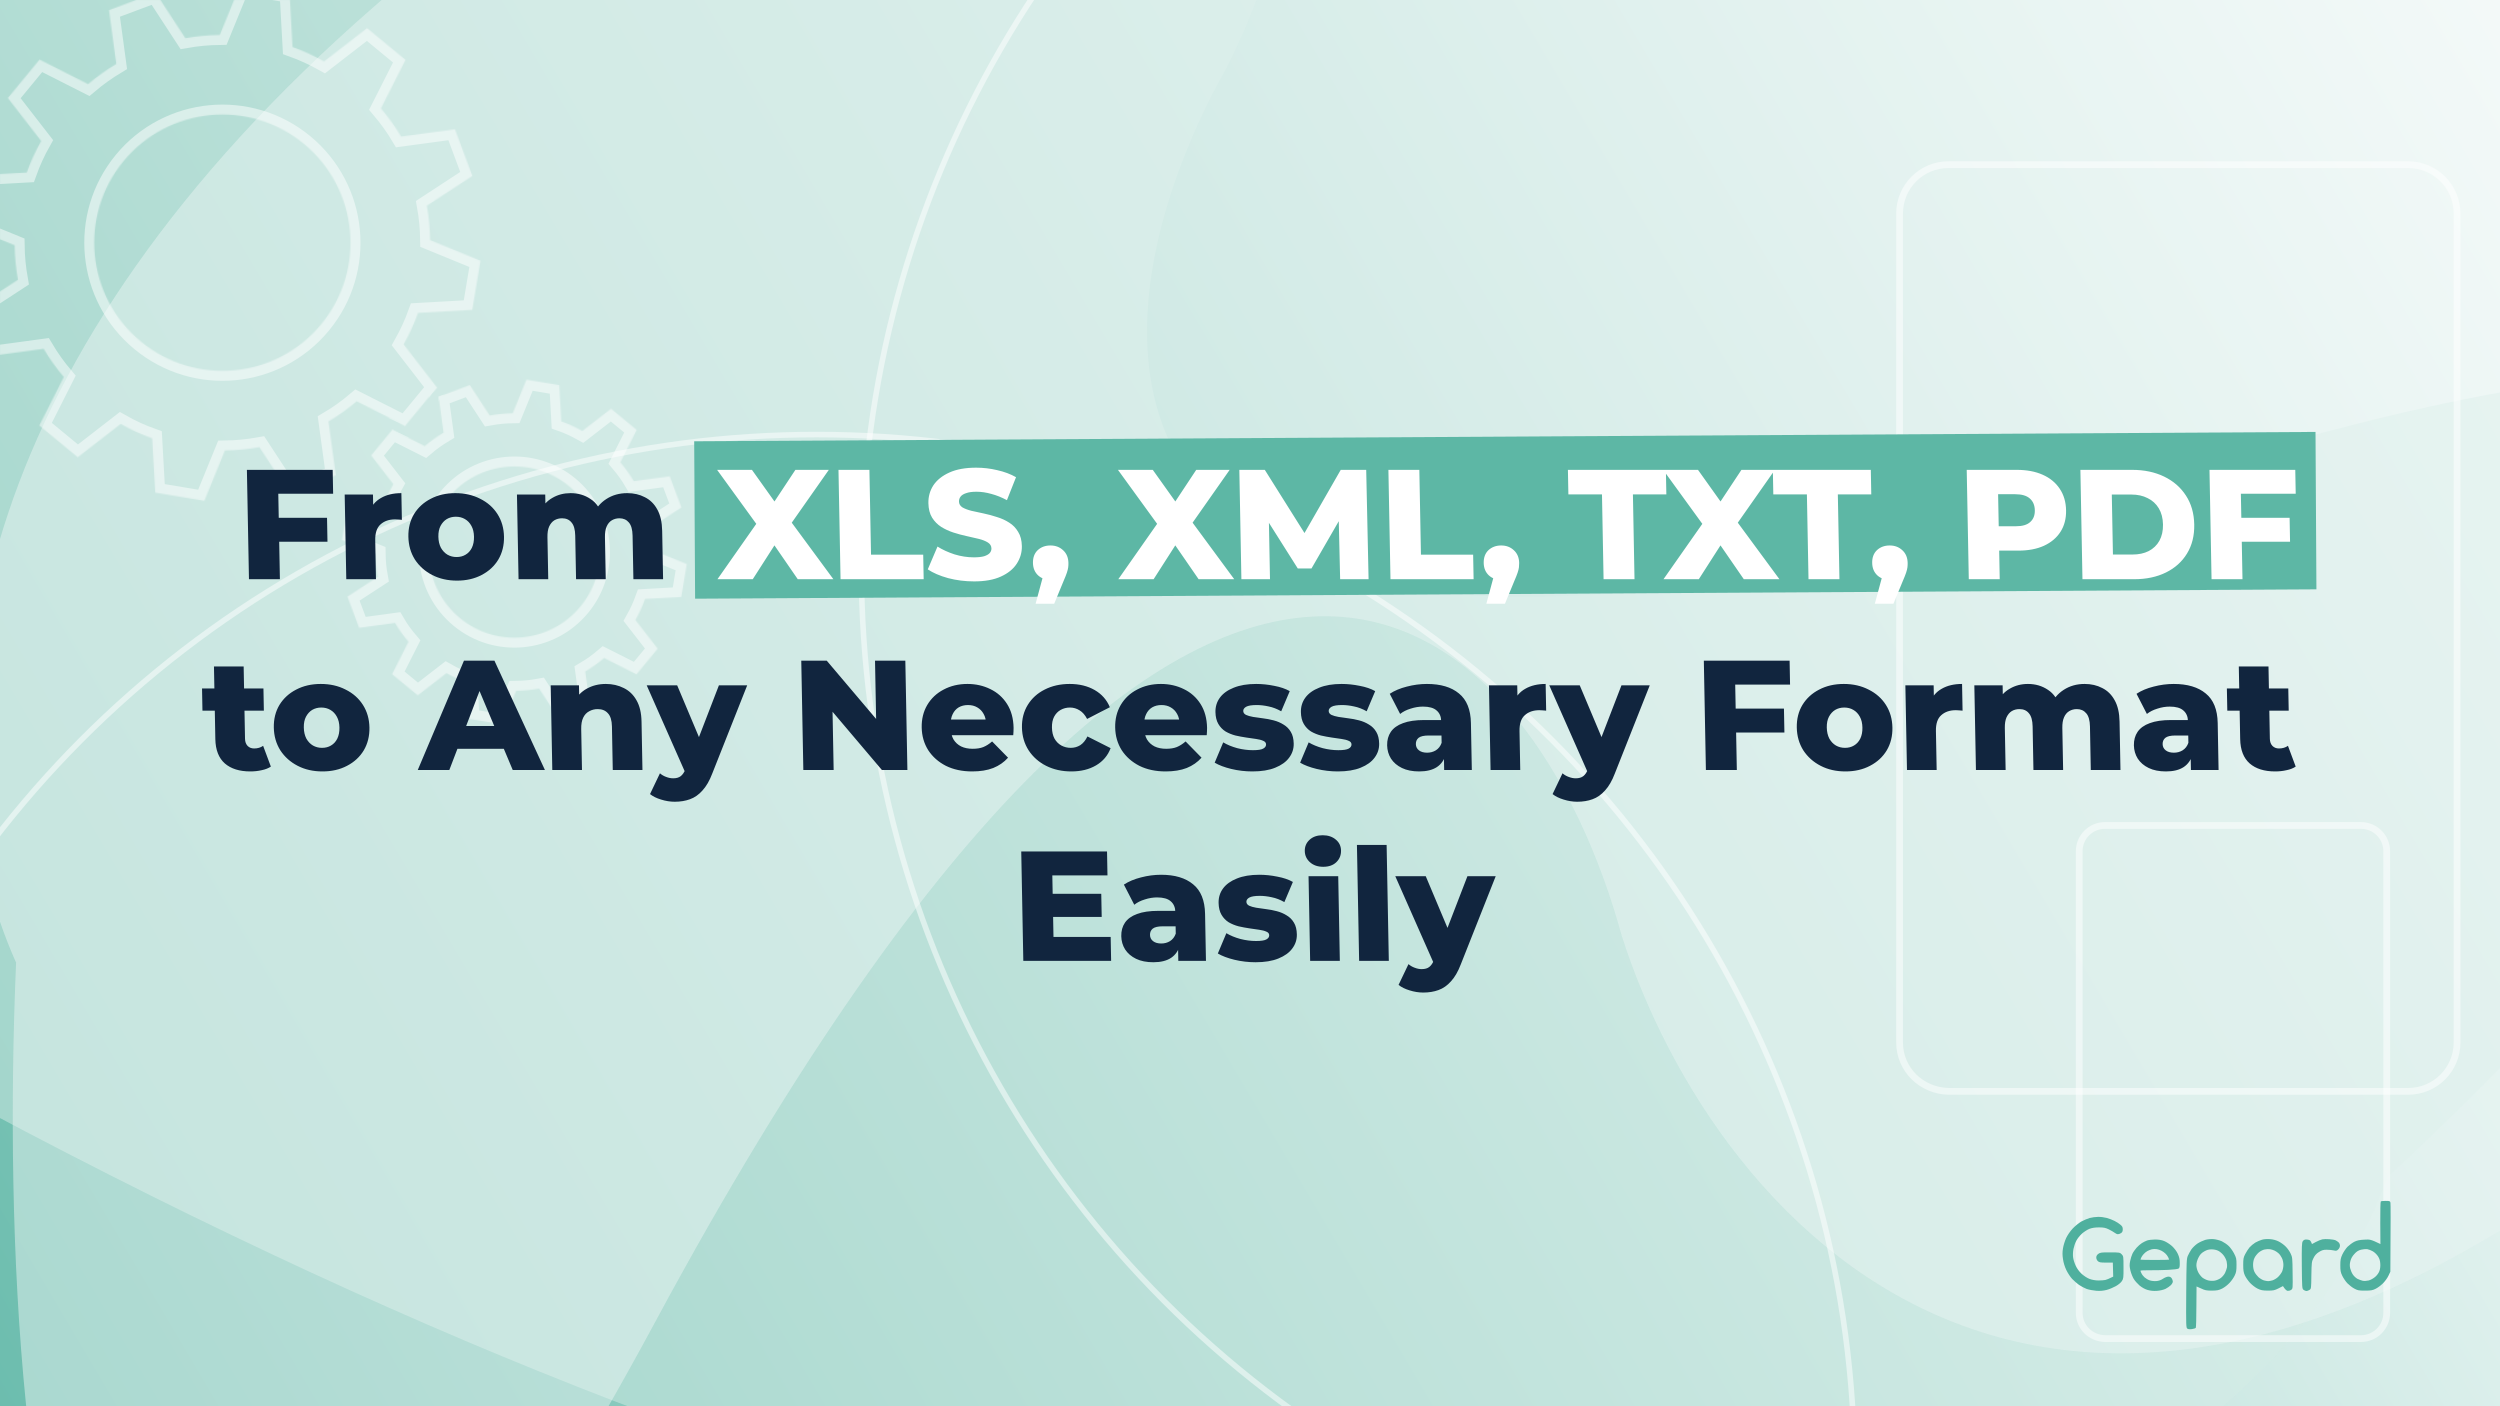 <?xml version="1.0" encoding="UTF-8"?>
<svg xmlns="http://www.w3.org/2000/svg" width="2240" height="1260" viewBox="0 0 2240 1260" fill="none">
  <rect x="0" y="0" width="2240" height="1260" fill="#808080" stroke="none"/>
  <g clip-path="url(#clip0_2217_12739)">
    <rect width="2240" height="1260" fill="url(#paint0_linear_2217_12739)"></rect>
    <path opacity="0.5" d="M457.362 -716.178C-349.957 -757.883 -372.44 -236.704 -282.766 29.099C35.939 471.889 -415.56 589.88 -681.148 593.527C1236.23 1864.75 1998.33 1430.41 2139.71 1054.34C2507.2 712.591 2985.38 107.874 1958.21 422.976C931.044 738.077 957.431 312.707 1099.02 60.635C1221.52 -180.926 1264.68 -674.474 457.362 -716.178Z" fill="#D5ECE7"></path>
    <path opacity="0.5" d="M2455.5 940.636C3059.33 403.148 2709.19 16.455 2458.64 -109.706C1920.75 -200.918 2159.17 -602.079 2345.62 -791.259C88.036 -348.904 -149.176 495.59 14.415 862.543C-7.022 1363.92 77.507 2130.21 587.126 1184.35C1096.75 238.487 1376.8 559.741 1453.13 838.6C1535.66 1096.57 1851.67 1478.12 2455.5 940.636Z" fill="#E9F5F3"></path>
    <path opacity="0.5" d="M1862.98 1176.28V762.732C1862.98 749.917 1873.28 739.621 1886.09 739.621H2115.39C2128.2 739.621 2138.5 749.917 2138.5 762.732V1176.28C2138.5 1189.1 2128.2 1199.39 2115.39 1199.39H1886.13C1873.21 1199.1 1862.98 1189.03 1862.98 1176.28Z" stroke="white" stroke-width="6.062"></path>
    <path opacity="0.5" d="M1702.02 933.959V191.438C1702.02 167.098 1721.59 147.531 1745.93 147.531L2157.62 147.531C2181.96 147.531 2201.53 167.098 2201.53 191.438V933.959C2201.53 958.298 2181.96 977.865 2157.62 977.865H1745.96C1721.53 977.317 1702.02 958.229 1702.02 933.959Z" stroke="white" stroke-width="6.062"></path>
    <circle opacity="0.5" cx="731.665" cy="1319.43" r="930.065" stroke="white" stroke-width="5"></circle>
    <g opacity="0.5">
      <mask id="path-6-inside-1_2217_12739" fill="white">
        <path d="M272.331 128.883C223.431 88.525 151.022 95.483 110.688 144.374C70.338 193.325 77.279 265.722 126.195 306.02C175.155 346.394 247.489 339.479 287.839 290.529C328.172 241.638 321.232 169.241 272.331 128.883ZM391.436 347.119L363.056 381.507L319.587 359.55C311.589 366.347 303.157 372.385 294.307 377.604L300.914 425.809L259.133 441.424L232.446 400.637C222.213 402.467 211.876 403.5 201.529 403.633L183.103 448.743L139.119 441.388L136.404 392.767C126.716 389.298 117.256 384.992 108.159 379.824L69.678 409.67L35.266 381.267L57.209 337.819C50.42 329.818 44.39 321.382 39.118 312.512L-9.1 319.068L-24.703 277.324L16.11 250.677C14.285 240.438 13.257 230.095 13.129 219.74L-32.002 201.304L-24.574 157.303L23.997 154.625C27.468 144.93 31.758 135.521 36.943 126.356L7.074 87.844L35.471 53.396L78.923 75.413C86.922 68.616 95.413 62.594 104.22 57.299L97.672 9.11L139.453 -6.505L166.081 34.266C176.314 32.436 186.635 31.462 196.982 31.33L215.408 -13.78L259.451 -6.409L262.123 42.136C271.811 45.605 281.254 49.97 290.368 55.079L328.908 25.25L363.321 53.652L341.301 97.144C348.09 105.145 354.18 113.596 359.409 122.391L407.627 115.835L423.213 157.639L382.461 184.302C384.301 194.482 385.27 204.808 385.398 215.163L430.513 233.659L423.161 277.617L374.573 280.354C371.118 289.99 366.752 299.442 361.644 308.564L391.436 347.119Z"></path>
        <path d="M509.707 435.457C477.061 408.561 428.734 413.164 401.784 445.827C374.817 478.549 379.473 526.865 412.102 553.82C444.791 580.792 493.134 576.13 520.085 543.467C547.035 510.804 542.396 462.429 509.707 435.457ZM589.295 581.212L570.298 604.181L541.294 589.557C535.967 594.068 530.32 598.108 524.37 601.617L528.793 633.844L500.854 644.252L483.104 616.987C476.226 618.256 469.331 618.879 462.447 618.993L450.153 649.106L420.751 644.181L418.94 611.767C412.468 609.429 406.141 606.553 400.036 603.097L374.312 623.018L351.35 604.077L366.052 575.003C361.486 569.658 357.435 564.069 353.991 558.132L321.801 562.512L311.335 534.601L338.589 516.827C337.307 510.005 336.687 503.106 336.593 496.157L306.446 483.85L311.423 454.502L343.874 452.693C346.154 446.199 349.03 439.867 352.47 433.816L332.574 408.082L351.511 385.097L380.575 399.737C385.902 395.225 391.548 391.186 397.439 387.661L393.06 355.51L420.955 345.026L438.765 372.307C445.567 371.082 452.478 370.398 459.422 370.301L471.716 340.188L501.118 345.113L502.912 377.586C509.342 379.849 515.652 382.784 521.773 386.18L547.497 366.26L570.459 385.201L555.817 414.291C560.323 419.619 564.417 425.284 567.877 431.162L600.068 426.782L610.533 454.693L583.28 472.466C584.485 479.333 585.182 486.188 585.276 493.137L615.363 505.427L610.43 534.852L577.978 536.66C575.655 543.079 572.779 549.411 569.323 555.521L589.295 581.212Z"></path>
      </mask>
      <path d="M272.331 128.883C223.431 88.525 151.022 95.483 110.688 144.374C70.338 193.325 77.279 265.722 126.195 306.02C175.155 346.394 247.489 339.479 287.839 290.529C328.172 241.638 321.232 169.241 272.331 128.883ZM391.436 347.119L363.056 381.507L319.587 359.55C311.589 366.347 303.157 372.385 294.307 377.604L300.914 425.809L259.133 441.424L232.446 400.637C222.213 402.467 211.876 403.5 201.529 403.633L183.103 448.743L139.119 441.388L136.404 392.767C126.716 389.298 117.256 384.992 108.159 379.824L69.678 409.67L35.266 381.267L57.209 337.819C50.42 329.818 44.39 321.382 39.118 312.512L-9.1 319.068L-24.703 277.324L16.11 250.677C14.285 240.438 13.257 230.095 13.129 219.74L-32.002 201.304L-24.574 157.303L23.997 154.625C27.468 144.93 31.758 135.521 36.943 126.356L7.074 87.844L35.471 53.396L78.923 75.413C86.922 68.616 95.413 62.594 104.22 57.299L97.672 9.11L139.453 -6.505L166.081 34.266C176.314 32.436 186.635 31.462 196.982 31.33L215.408 -13.78L259.451 -6.409L262.123 42.136C271.811 45.605 281.254 49.97 290.368 55.079L328.908 25.25L363.321 53.652L341.301 97.144C348.09 105.145 354.18 113.596 359.409 122.391L407.627 115.835L423.213 157.639L382.461 184.302C384.301 194.482 385.27 204.808 385.398 215.163L430.513 233.659L423.161 277.617L374.573 280.354C371.118 289.99 366.752 299.442 361.644 308.564L391.436 347.119Z" stroke="white" stroke-width="17.841" mask="url(#path-6-inside-1_2217_12739)"></path>
      <path d="M509.707 435.457C477.061 408.561 428.734 413.164 401.784 445.827C374.817 478.549 379.473 526.865 412.102 553.82C444.791 580.792 493.134 576.13 520.085 543.467C547.035 510.804 542.396 462.429 509.707 435.457ZM589.295 581.212L570.298 604.181L541.294 589.557C535.967 594.068 530.32 598.108 524.37 601.617L528.793 633.844L500.854 644.252L483.104 616.987C476.226 618.256 469.331 618.879 462.447 618.993L450.153 649.106L420.751 644.181L418.94 611.767C412.468 609.429 406.141 606.553 400.036 603.097L374.312 623.018L351.35 604.077L366.052 575.003C361.486 569.658 357.435 564.069 353.991 558.132L321.801 562.512L311.335 534.601L338.589 516.827C337.307 510.005 336.687 503.106 336.593 496.157L306.446 483.85L311.423 454.502L343.874 452.693C346.154 446.199 349.03 439.867 352.47 433.816L332.574 408.082L351.511 385.097L380.575 399.737C385.902 395.225 391.548 391.186 397.439 387.661L393.06 355.51L420.955 345.026L438.765 372.307C445.567 371.082 452.478 370.398 459.422 370.301L471.716 340.188L501.118 345.113L502.912 377.586C509.342 379.849 515.652 382.784 521.773 386.18L547.497 366.26L570.459 385.201L555.817 414.291C560.323 419.619 564.417 425.284 567.877 431.162L600.068 426.782L610.533 454.693L583.28 472.466C584.485 479.333 585.182 486.188 585.276 493.137L615.363 505.427L610.43 534.852L577.978 536.66C575.655 543.079 572.779 549.411 569.323 555.521L589.295 581.212Z" stroke="white" stroke-width="17.841" mask="url(#path-6-inside-1_2217_12739)"></path>
    </g>
    <circle opacity="0.5" cx="1701.87" cy="509.143" r="930.065" stroke="white" stroke-width="5"></circle>
    <path fill-rule="evenodd" clip-rule="evenodd" d="M2137.61 1076C2141.04 1076 2141.51 1076.14 2141.84 1077.56C2142.03 1078.37 2142.1 1092.62 2141.77 1139.44L2139.99 1143.17C2139.06 1145.2 2136.76 1148.32 2134.91 1150.09C2133.06 1151.92 2130.16 1154.02 2128.38 1154.84C2125.87 1156.13 2124.16 1156.4 2119.01 1156.4C2113.54 1156.4 2112.35 1156.19 2109.45 1154.57C2107.6 1153.62 2104.9 1151.45 2103.31 1149.88C2101.73 1148.26 2099.69 1145.2 2098.7 1143.17C2097.18 1139.98 2096.92 1138.55 2096.92 1133.67C2096.92 1128.78 2097.25 1127.29 2098.76 1123.97C2099.75 1121.86 2101.8 1118.81 2103.31 1117.18C2104.9 1115.62 2107.6 1113.59 2109.45 1112.64C2111.89 1111.42 2114.2 1110.94 2118.35 1110.74C2123.56 1110.4 2124.29 1110.53 2132.86 1114.67L2132.73 1095.81C2132.67 1085.43 2132.86 1076.68 2133.19 1076.47C2133.52 1076.2 2135.5 1076 2137.61 1076V1076ZM2109.45 1123.63C2107.65 1125.57 2106.48 1127.68 2105.95 1129.94C2105.29 1132.45 2105.29 1134.14 2105.75 1136.38C2106.15 1138.08 2107.21 1140.59 2108.13 1141.95C2109.05 1143.37 2110.9 1145.07 2112.22 1145.81C2113.6 1146.49 2115.78 1147.31 2117.03 1147.58C2118.29 1147.85 2120.66 1147.71 2122.31 1147.31C2123.96 1146.9 2126.53 1145.47 2128.05 1144.19C2129.76 1142.76 2131.28 1140.66 2131.94 1138.89C2132.6 1137.13 2132.93 1134.62 2132.73 1132.24C2132.6 1129.6 2132.01 1127.7 2130.69 1125.66C2129.7 1124.1 2127.65 1122.07 2126.07 1121.19C2124.55 1120.3 2122.24 1119.42 2120.99 1119.22C2119.74 1119.08 2117.17 1119.29 2115.39 1119.76C2112.94 1120.44 2111.43 1121.39 2109.45 1123.63ZM1879.91 1090.32C1882.08 1090.25 1885.58 1090.72 1887.63 1091.27C1889.74 1091.81 1892.84 1093.03 1894.55 1093.91C1896.33 1094.79 1898.71 1096.29 1899.83 1097.3C1901.54 1098.66 1902 1099.61 1902 1101.44C1902 1103.14 1901.61 1104.09 1900.49 1104.83C1899.7 1105.38 1898.44 1105.85 1897.72 1105.85C1896.99 1105.92 1895.67 1105.31 1894.75 1104.56C1893.83 1103.88 1891.45 1102.46 1889.47 1101.51C1886.57 1100.09 1884.86 1099.75 1880.7 1099.75C1877.27 1099.75 1874.5 1100.15 1872.12 1101.04C1870.28 1101.78 1867.18 1103.75 1865.4 1105.38C1863.55 1107.01 1861.31 1109.86 1860.38 1111.69C1859.39 1113.52 1858.27 1116.84 1857.81 1119.08C1857.35 1121.32 1857.22 1124.65 1857.48 1126.55C1857.68 1128.38 1858.73 1131.77 1859.79 1134.01C1860.98 1136.65 1862.89 1139.23 1865.13 1141.34C1867.24 1143.24 1870.21 1145.2 1872.32 1145.95C1874.57 1146.76 1877.6 1147.31 1880.24 1147.31C1882.61 1147.31 1885.38 1147.1 1886.5 1146.83C1887.56 1146.56 1889.6 1145.81 1893.43 1143.85L1893.1 1131.29H1887.1C1881.95 1131.29 1880.83 1131.09 1879.64 1129.94C1878.85 1129.19 1878.19 1127.77 1878.26 1126.68C1878.26 1125.46 1878.85 1124.37 1880.04 1123.49C1881.69 1122.27 1882.88 1122.07 1890.59 1122.14C1899.04 1122.14 1899.43 1122.2 1901.02 1123.83C1902.6 1125.46 1902.66 1125.8 1902.66 1135.5C1902.73 1144.86 1902.6 1145.68 1901.21 1147.85C1900.36 1149.21 1897.98 1151.17 1895.74 1152.4C1893.56 1153.62 1889.87 1155.18 1887.49 1155.79C1884.53 1156.53 1881.69 1156.81 1878.26 1156.53C1875.55 1156.33 1871.66 1155.58 1869.68 1154.91C1867.71 1154.16 1864.61 1152.53 1862.76 1151.24C1860.98 1149.95 1858.21 1147.58 1856.62 1145.88C1855.04 1144.19 1852.73 1140.66 1851.48 1138.08C1850.03 1135.09 1848.91 1131.5 1848.45 1128.24C1847.85 1124.44 1847.85 1122 1848.45 1118.4C1848.84 1115.83 1850.16 1111.69 1851.28 1109.24C1852.47 1106.73 1854.91 1103.14 1857.15 1100.76C1859.26 1098.53 1862.69 1095.74 1864.8 1094.52C1866.98 1093.37 1870.34 1091.88 1872.32 1091.33C1874.3 1090.79 1877.73 1090.32 1879.91 1090.32ZM1983.47 1110.26C1985.64 1110.47 1988.87 1111.35 1990.72 1112.16C1992.5 1113.04 1995.21 1114.81 1996.66 1116.17C1998.11 1117.45 2000.35 1120.51 2001.6 1122.88C2003.71 1126.95 2003.91 1127.63 2003.91 1133.33C2003.91 1138.28 2003.65 1140.05 2002.4 1142.63C2001.6 1144.46 1999.56 1147.44 1997.78 1149.34C1996.06 1151.24 1993.1 1153.55 1991.05 1154.57C1988.02 1156.06 1986.5 1156.33 1981.82 1156.4C1977.07 1156.4 1975.62 1156.13 1972.25 1154.5C1970.08 1153.48 1968.23 1152.67 1968.1 1152.67C1968.03 1152.67 1967.96 1160.81 1967.96 1170.85C1967.96 1180.82 1967.7 1189.3 1967.44 1189.71C1967.17 1190.12 1965.66 1190.66 1964.01 1190.86C1962.09 1191.14 1960.64 1191 1959.85 1190.46C1958.73 1189.71 1958.66 1187.81 1958.86 1158.77C1959.06 1130.35 1959.19 1127.7 1960.31 1125.19C1960.97 1123.7 1962.36 1121.19 1963.41 1119.56C1964.47 1118 1966.91 1115.62 1968.76 1114.33C1970.67 1113.04 1973.9 1111.55 1975.88 1110.94C1978.19 1110.33 1980.96 1110.06 1983.47 1110.26ZM1969.75 1126.95C1968.56 1129.4 1967.96 1131.63 1967.96 1133.67C1967.96 1135.43 1968.62 1137.94 1969.48 1139.71C1970.27 1141.4 1971.99 1143.58 1973.24 1144.66C1974.49 1145.68 1976.87 1146.83 1978.52 1147.24C1980.23 1147.65 1982.74 1147.78 1984.45 1147.44C1986.1 1147.17 1988.54 1146.09 1989.86 1145.07C1991.25 1144.05 1992.9 1142.01 1993.62 1140.59C1994.28 1139.23 1995.07 1136.99 1995.34 1135.71C1995.6 1134.42 1995.47 1131.97 1995.07 1130.28C1994.68 1128.58 1993.36 1126 1992.17 1124.58C1991.05 1123.15 1988.94 1121.39 1987.55 1120.71C1986.1 1119.96 1983.73 1119.42 1981.62 1119.42C1979.05 1119.42 1977.33 1119.9 1974.89 1121.32C1972.32 1122.81 1971.2 1124.1 1969.75 1126.95ZM2033.92 1110.26C2036.76 1110.47 2039.47 1111.21 2041.84 1112.43C2043.82 1113.45 2046.65 1115.49 2048.11 1117.05C2049.62 1118.54 2051.54 1121.32 2052.39 1123.15C2053.98 1126.41 2054.04 1127.22 2054.17 1140.66C2054.37 1154.57 2054.37 1154.7 2052.86 1155.72C2052.06 1156.33 2050.68 1156.67 2049.75 1156.6C2048.83 1156.47 2047.58 1155.58 2045.53 1152.33L2041.58 1154.36C2038.08 1156.13 2036.96 1156.4 2031.95 1156.4C2027.26 1156.33 2025.75 1156.06 2022.71 1154.57C2020.67 1153.55 2017.7 1151.24 2015.92 1149.34C2014.2 1147.44 2012.16 1144.46 2011.37 1142.69C2010.24 1140.12 2009.92 1138.15 2009.92 1133.33C2009.92 1127.97 2010.11 1126.75 2011.7 1123.7C2012.69 1121.73 2014.47 1119.01 2015.59 1117.66C2016.78 1116.3 2019.08 1114.4 2020.73 1113.38C2022.38 1112.43 2025.02 1111.28 2026.67 1110.81C2028.38 1110.26 2031.42 1110.06 2033.92 1110.26ZM2023.77 1122.27C2022.38 1123.49 2020.67 1125.66 2020.01 1127.09C2019.22 1128.58 2018.75 1131.09 2018.75 1133.33C2018.75 1135.64 2019.22 1138.08 2020.01 1139.64C2020.67 1141 2022.32 1143.17 2023.63 1144.39C2024.95 1145.54 2027.13 1146.83 2028.45 1147.24C2029.84 1147.58 2031.55 1147.92 2032.28 1147.92C2033 1147.92 2034.72 1147.58 2036.04 1147.24C2037.42 1146.83 2039.66 1145.54 2040.98 1144.32C2042.37 1143.03 2044.02 1140.86 2044.74 1139.37C2045.4 1137.88 2045.93 1135.23 2045.93 1133.33C2045.93 1131.29 2045.4 1128.85 2044.61 1127.22C2043.88 1125.73 2042.57 1123.83 2041.71 1123.09C2040.92 1122.27 2039.27 1121.19 2038.21 1120.64C2037.09 1120.03 2035.18 1119.49 2033.92 1119.29C2032.67 1119.08 2030.43 1119.22 2028.98 1119.56C2027.53 1119.83 2025.15 1121.12 2023.77 1122.27ZM2087.15 1110.33C2089.46 1110.47 2091.97 1110.94 2092.76 1111.35C2093.62 1111.76 2094.81 1112.64 2095.47 1113.25C2096.12 1113.86 2096.65 1115.15 2096.59 1116.23C2096.59 1117.25 2095.93 1118.74 2095.07 1119.49C2093.82 1120.78 2093.22 1120.91 2090.98 1120.37C2089.53 1120.03 2086.69 1119.76 2084.65 1119.76C2081.75 1119.76 2080.36 1120.17 2077.79 1121.8C2075.48 1123.22 2074.09 1124.78 2072.91 1127.22C2071.26 1130.41 2071.19 1131.23 2070.99 1142.63C2070.86 1154.29 2070.8 1154.77 2069.35 1155.72C2068.55 1156.26 2067.3 1156.74 2066.57 1156.74C2065.85 1156.74 2064.66 1156.26 2063.94 1155.65C2062.68 1154.7 2062.62 1153.75 2062.42 1134.14C2062.29 1116.84 2062.42 1113.45 2063.28 1112.16C2063.94 1111.12 2064.93 1110.6 2066.24 1110.6C2067.3 1110.6 2068.69 1110.81 2069.35 1111.14C2069.94 1111.42 2070.66 1112.3 2071.52 1114.67L2074.95 1112.84C2076.86 1111.82 2079.5 1110.74 2080.76 1110.47C2082.01 1110.19 2084.91 1110.13 2087.15 1110.33ZM1930.83 1110.6C1934.06 1110.6 1936.77 1111.01 1939.07 1111.96C1940.99 1112.71 1944.15 1114.74 1946.13 1116.5C1948.31 1118.54 1950.29 1121.19 1951.34 1123.49C1952.6 1126.21 1953.06 1128.38 1953.06 1131.5C1953.12 1134.69 1952.86 1136.04 1952.07 1136.59C1951.47 1137.06 1947.32 1137.6 1942.5 1137.81C1937.82 1138.01 1930.37 1138.22 1925.88 1138.15C1921.46 1138.08 1917.84 1138.28 1917.84 1138.55C1917.84 1138.89 1918.23 1139.91 1918.76 1140.93C1919.22 1142.01 1920.47 1143.58 1921.53 1144.53C1922.58 1145.47 1924.63 1146.7 1926.08 1147.17C1927.53 1147.71 1930.24 1147.99 1932.08 1147.85C1934.26 1147.65 1936.3 1146.97 1938.15 1145.68C1939.67 1144.66 1941.78 1143.85 1942.9 1143.85C1944.22 1143.85 1945.21 1144.37 1945.87 1145.41C1946.4 1146.22 1946.86 1147.51 1946.86 1148.26C1946.92 1149 1946.07 1150.5 1945.08 1151.51C1944.09 1152.53 1941.91 1154.02 1940.26 1154.84C1938.55 1155.65 1935.38 1156.4 1932.68 1156.6C1929.51 1156.81 1926.87 1156.53 1924.23 1155.79C1921.86 1155.11 1919.22 1153.62 1916.98 1151.78C1915.13 1150.16 1912.76 1147.51 1911.77 1145.81C1910.78 1144.19 1909.46 1140.86 1908.86 1138.42C1908.01 1134.69 1907.94 1133.4 1908.6 1129.94C1909.06 1127.7 1909.99 1124.71 1910.65 1123.36C1911.31 1121.93 1913.02 1119.56 1914.34 1118C1915.72 1116.44 1917.9 1114.54 1919.15 1113.79C1920.41 1112.98 1922.52 1111.96 1923.77 1111.48C1925.02 1111.01 1928.26 1110.67 1930.83 1110.6ZM1924.1 1120.91C1922.98 1121.53 1921.46 1122.75 1920.74 1123.63C1919.95 1124.44 1918.96 1125.87 1918.56 1126.75C1918.16 1127.56 1917.84 1128.38 1917.84 1128.58C1917.84 1128.78 1923.64 1128.92 1930.7 1128.92C1937.75 1128.92 1943.56 1128.78 1943.56 1128.58C1943.56 1128.38 1943.16 1127.43 1942.64 1126.41C1942.11 1125.32 1940.99 1123.83 1940.13 1123.09C1939.34 1122.27 1937.69 1121.19 1936.63 1120.64C1935.51 1120.03 1933.6 1119.42 1932.35 1119.22C1931.09 1119.01 1929.11 1119.08 1928.06 1119.35C1926.94 1119.63 1925.16 1120.37 1924.1 1120.91Z" fill="#4FB09E"></path>
    <rect x="622" y="395.391" width="1452.72" height="141.046" transform="rotate(-0.331 622 395.391)" fill="#5DB7A5"></rect>
    <path d="M247.793 463.966H293.013L293.417 485.382H248.197L247.793 463.966ZM250.792 518.976H223.072L221.221 420.993H298.081L298.486 442.409H249.346L250.792 518.976ZM310.269 518.976L308.836 443.109H334.176L334.594 465.225L330.695 458.926C332.827 453.234 336.387 448.988 341.374 446.189C346.359 443.296 352.445 441.849 359.632 441.849L360.084 465.785C358.867 465.599 357.792 465.505 356.859 465.505C356.017 465.412 355.083 465.365 354.056 465.365C348.643 465.365 344.285 466.858 340.981 469.844C337.676 472.737 336.086 477.496 336.211 484.122L336.869 518.976H310.269ZM409.486 520.236C401.18 520.236 393.775 518.556 387.271 515.196C380.768 511.837 375.594 507.218 371.749 501.339C367.996 495.367 366.048 488.554 365.903 480.903C365.759 473.251 367.451 466.485 370.98 460.606C374.602 454.727 379.602 450.155 385.98 446.889C392.357 443.529 399.699 441.849 408.005 441.849C416.312 441.849 423.717 443.529 430.22 446.889C436.816 450.155 441.989 454.727 445.74 460.606C449.491 466.485 451.439 473.251 451.583 480.903C451.728 488.554 450.036 495.367 446.509 501.339C442.98 507.218 437.981 511.837 431.511 515.196C425.135 518.556 417.793 520.236 409.486 520.236ZM409.087 499.099C412.167 499.099 414.86 498.399 417.167 497C419.568 495.6 421.442 493.547 422.791 490.841C424.138 488.041 424.775 484.729 424.703 480.903C424.631 477.077 423.87 473.857 422.421 471.244C420.97 468.538 419.017 466.485 416.564 465.085C414.205 463.686 411.485 462.986 408.405 462.986C405.418 462.986 402.725 463.686 400.324 465.085C398.017 466.485 396.143 468.538 394.701 471.244C393.35 473.857 392.711 477.077 392.783 480.903C392.855 484.729 393.618 488.041 395.071 490.841C396.615 493.547 398.568 495.6 400.927 497C403.38 498.399 406.1 499.099 409.087 499.099ZM562.007 441.849C567.887 441.849 573.137 443.063 577.756 445.489C582.467 447.822 586.176 451.461 588.883 456.407C591.683 461.353 593.157 467.745 593.305 475.583L594.125 518.976H567.525L566.787 479.923C566.685 474.51 565.584 470.591 563.485 468.165C561.384 465.645 558.56 464.385 555.013 464.385C552.493 464.385 550.218 464.992 548.188 466.205C546.157 467.418 544.606 469.285 543.533 471.804C542.459 474.23 541.959 477.403 542.033 481.322L542.745 518.976H516.145L515.407 479.923C515.305 474.51 514.204 470.591 512.105 468.165C510.097 465.645 507.273 464.385 503.633 464.385C501.02 464.385 498.698 464.992 496.668 466.205C494.731 467.418 493.179 469.285 492.013 471.804C490.939 474.23 490.439 477.403 490.513 481.322L491.225 518.976H464.625L463.191 443.109H488.531L488.931 464.245L483.777 458.227C486.475 452.814 490.225 448.755 495.027 446.049C499.827 443.249 505.214 441.849 511.187 441.849C518.001 441.849 524.008 443.623 529.208 447.169C534.5 450.621 538.102 456.034 540.015 463.406L531.3 461.586C533.891 455.427 537.86 450.621 543.208 447.169C548.648 443.623 554.914 441.849 562.007 441.849ZM224.288 691.205C214.582 691.205 206.977 688.825 201.473 684.066C195.968 679.214 193.124 671.935 192.941 662.23L191.711 597.142H218.311L219.535 661.95C219.587 664.656 220.374 666.803 221.897 668.389C223.419 669.882 225.346 670.629 227.679 670.629C230.853 670.629 233.544 669.835 235.755 668.249L242.686 686.866C240.474 688.359 237.741 689.432 234.487 690.085C231.235 690.832 227.835 691.205 224.288 691.205ZM181.399 636.755L181.024 616.878H236.044L236.419 636.755H181.399ZM288.918 691.205C280.611 691.205 273.206 689.525 266.703 686.166C260.199 682.806 255.025 678.187 251.181 672.308C247.428 666.336 245.479 659.524 245.335 651.872C245.19 644.22 246.882 637.455 250.411 631.576C254.034 625.697 259.034 621.124 265.412 617.858C271.789 614.499 279.13 612.819 287.437 612.819C295.744 612.819 303.149 614.499 309.652 617.858C316.247 621.124 321.42 625.697 325.171 631.576C328.922 637.455 330.87 644.22 331.015 651.872C331.159 659.524 329.468 666.336 325.941 672.308C322.412 678.187 317.413 682.806 310.943 686.166C304.566 689.525 297.225 691.205 288.918 691.205ZM288.519 670.069C291.599 670.069 294.292 669.369 296.599 667.969C298.999 666.569 300.874 664.516 302.223 661.81C303.57 659.011 304.207 655.698 304.135 651.872C304.062 648.046 303.302 644.827 301.852 642.214C300.401 639.508 298.449 637.455 295.996 636.055C293.636 634.655 290.916 633.955 287.836 633.955C284.85 633.955 282.156 634.655 279.756 636.055C277.449 637.455 275.574 639.508 274.132 642.214C272.782 644.827 272.142 648.046 272.215 651.872C272.287 655.698 273.05 659.011 274.503 661.81C276.047 664.516 277.999 666.569 280.359 667.969C282.812 669.369 285.532 670.069 288.519 670.069ZM374.299 689.945L415.707 591.963H443.007L488.259 689.945H459.419L423.944 605.54H434.864L402.579 689.945H374.299ZM397.599 670.909L404.353 650.472H452.233L459.759 670.909H397.599ZM542.82 612.819C548.7 612.819 554.043 614.032 558.849 616.458C563.653 618.791 567.455 622.431 570.255 627.376C573.148 632.322 574.669 638.714 574.817 646.553L575.637 689.945H549.037L548.299 650.892C548.197 645.48 547.003 641.561 544.717 639.134C542.523 636.615 539.466 635.355 535.546 635.355C532.746 635.355 530.191 636.008 527.883 637.315C525.572 638.528 523.788 640.441 522.531 643.054C521.274 645.666 520.685 649.073 520.764 653.272L521.457 689.945H494.857L493.424 614.079H518.764L519.171 635.635L514.152 629.336C516.941 623.83 520.83 619.724 525.819 617.018C530.806 614.219 536.473 612.819 542.82 612.819ZM604.527 718.36C600.514 718.36 596.442 717.707 592.31 716.4C588.274 715.187 584.976 713.554 582.418 711.501L591.306 692.885C592.919 694.284 594.759 695.358 596.827 696.104C598.989 696.944 601.097 697.364 603.151 697.364C606.044 697.364 608.318 696.711 609.974 695.404C611.629 694.098 613.037 692.045 614.197 689.245L617.531 680.427L619.58 677.767L644.137 614.079H669.477L638.209 693.025C635.719 699.557 632.781 704.643 629.397 708.282C626.107 712.015 622.377 714.627 618.205 716.121C614.127 717.614 609.567 718.36 604.527 718.36ZM614.411 693.165L579.457 614.079H606.757L632.555 675.388L614.411 693.165ZM719.789 689.945L717.938 591.963H740.758L796.03 657.191H785.25L784.018 591.963H811.178L813.029 689.945H790.209L734.937 624.717H745.717L746.949 689.945H719.789ZM871.106 691.205C862.146 691.205 854.274 689.525 847.491 686.166C840.799 682.713 835.53 678.047 831.686 672.168C827.933 666.196 825.985 659.431 825.843 651.872C825.7 644.313 827.346 637.595 830.782 631.716C834.309 625.743 839.215 621.124 845.5 617.858C851.783 614.499 858.891 612.819 866.825 612.819C874.291 612.819 881.134 614.359 887.352 617.438C893.568 620.424 898.552 624.857 902.303 630.736C906.054 636.615 908.009 643.753 908.168 652.152C908.185 653.085 908.159 654.158 908.089 655.371C908.018 656.585 907.946 657.704 907.872 658.731H847.812L847.548 644.733H893.468L883.462 648.653C883.49 645.2 882.78 642.214 881.332 639.694C879.978 637.175 878.075 635.215 875.621 633.815C873.262 632.415 870.495 631.716 867.322 631.716C864.148 631.716 861.362 632.415 858.961 633.815C856.654 635.215 854.872 637.221 853.615 639.834C852.356 642.354 851.759 645.34 851.824 648.793L851.901 652.852C851.972 656.585 852.779 659.804 854.324 662.51C855.961 665.216 858.241 667.316 861.163 668.809C864.082 670.209 867.549 670.909 871.562 670.909C875.296 670.909 878.459 670.395 881.053 669.369C883.739 668.249 886.367 666.569 888.938 664.33L903.213 678.887C899.649 682.9 895.227 685.979 889.948 688.126C884.666 690.179 878.386 691.205 871.106 691.205ZM959.95 691.205C951.55 691.205 944.005 689.525 937.315 686.166C930.718 682.806 925.497 678.187 921.653 672.308C917.807 666.336 915.811 659.524 915.667 651.872C915.522 644.22 917.261 637.455 920.883 631.576C924.506 625.697 929.552 621.124 936.024 617.858C942.587 614.499 950.069 612.819 958.469 612.819C967.056 612.819 974.51 614.639 980.832 618.278C987.154 621.917 991.684 627.05 994.423 633.675L974.041 644.173C972.201 640.627 969.959 638.061 967.316 636.475C964.671 634.795 961.808 633.955 958.728 633.955C955.648 633.955 952.861 634.655 950.368 636.055C947.874 637.455 945.906 639.508 944.464 642.214C943.114 644.827 942.474 648.046 942.547 651.872C942.621 655.791 943.383 659.104 944.835 661.81C946.379 664.516 948.424 666.569 950.971 667.969C953.517 669.369 956.331 670.069 959.411 670.069C962.491 670.069 965.322 669.276 967.906 667.689C970.487 666.009 972.631 663.397 974.338 659.851L995.116 670.349C992.628 676.974 988.291 682.107 982.107 685.746C975.922 689.385 968.537 691.205 959.95 691.205ZM1044.47 691.205C1035.51 691.205 1027.63 689.525 1020.85 686.166C1014.16 682.713 1008.89 678.047 1005.05 672.168C1001.29 666.196 999.345 659.431 999.202 651.872C999.059 644.313 1000.71 637.595 1004.14 631.716C1007.67 625.743 1012.57 621.124 1018.86 617.858C1025.14 614.499 1032.25 612.819 1040.18 612.819C1047.65 612.819 1054.49 614.359 1060.71 617.438C1066.93 620.424 1071.91 624.857 1075.66 630.736C1079.41 636.615 1081.37 643.753 1081.53 652.152C1081.54 653.085 1081.52 654.158 1081.45 655.371C1081.38 656.585 1081.31 657.704 1081.23 658.731H1021.17L1020.91 644.733H1066.83L1056.82 648.653C1056.85 645.2 1056.14 642.214 1054.69 639.694C1053.34 637.175 1051.43 635.215 1048.98 633.815C1046.62 632.415 1043.85 631.716 1040.68 631.716C1037.51 631.716 1034.72 632.415 1032.32 633.815C1030.01 635.215 1028.23 637.221 1026.97 639.834C1025.72 642.354 1025.12 645.34 1025.18 648.793L1025.26 652.852C1025.33 656.585 1026.14 659.804 1027.68 662.51C1029.32 665.216 1031.6 667.316 1034.52 668.809C1037.44 670.209 1040.91 670.909 1044.92 670.909C1048.65 670.909 1051.82 670.395 1054.41 669.369C1057.1 668.249 1059.73 666.569 1062.3 664.33L1076.57 678.887C1073.01 682.9 1068.59 685.979 1063.31 688.126C1058.03 690.179 1051.75 691.205 1044.47 691.205ZM1122.11 691.205C1115.67 691.205 1109.36 690.458 1103.17 688.965C1097.07 687.472 1092.14 685.606 1088.36 683.366L1096 665.17C1099.58 667.316 1103.77 669.042 1108.56 670.349C1113.34 671.562 1118.02 672.168 1122.59 672.168C1127.07 672.168 1130.14 671.702 1131.8 670.769C1133.56 669.835 1134.42 668.576 1134.39 666.989C1134.36 665.496 1133.5 664.423 1131.81 663.77C1130.21 663.023 1128.05 662.463 1125.34 662.09C1122.72 661.717 1119.82 661.297 1116.64 660.83C1113.45 660.364 1110.22 659.757 1106.94 659.011C1103.75 658.171 1100.79 656.958 1098.05 655.371C1095.41 653.692 1093.26 651.452 1091.63 648.653C1089.99 645.853 1089.13 642.307 1089.04 638.014C1088.95 633.162 1090.27 628.869 1093 625.137C1095.82 621.311 1099.97 618.325 1105.43 616.178C1110.9 613.939 1117.59 612.819 1125.53 612.819C1130.85 612.819 1136.23 613.379 1141.66 614.499C1147.19 615.525 1151.84 617.112 1155.61 619.258L1147.97 637.315C1144.2 635.168 1140.44 633.722 1136.69 632.975C1132.94 632.136 1129.39 631.716 1126.03 631.716C1121.55 631.716 1118.38 632.229 1116.53 633.255C1114.78 634.282 1113.92 635.542 1113.95 637.035C1113.97 638.528 1114.79 639.694 1116.39 640.534C1117.99 641.281 1120.1 641.887 1122.73 642.354C1125.44 642.727 1128.39 643.147 1131.57 643.613C1134.75 643.987 1137.94 644.593 1141.12 645.433C1144.41 646.273 1147.37 647.533 1150.02 649.212C1152.75 650.799 1154.94 652.992 1156.58 655.791C1158.22 658.497 1159.08 661.997 1159.16 666.289C1159.25 670.955 1157.88 675.155 1155.06 678.887C1152.33 682.62 1148.18 685.606 1142.63 687.846C1137.16 690.085 1130.32 691.205 1122.11 691.205ZM1198.67 691.205C1192.23 691.205 1185.92 690.458 1179.73 688.965C1173.63 687.472 1168.7 685.606 1164.92 683.366L1172.56 665.17C1176.15 667.316 1180.33 669.042 1185.12 670.349C1189.9 671.562 1194.58 672.168 1199.15 672.168C1203.63 672.168 1206.7 671.702 1208.37 670.769C1210.12 669.835 1210.98 668.576 1210.95 666.989C1210.93 665.496 1210.07 664.423 1208.37 663.77C1206.77 663.023 1204.62 662.463 1201.9 662.09C1199.28 661.717 1196.38 661.297 1193.2 660.83C1190.02 660.364 1186.78 659.757 1183.5 659.011C1180.31 658.171 1177.35 656.958 1174.61 655.371C1171.97 653.692 1169.83 651.452 1168.19 648.653C1166.55 645.853 1165.69 642.307 1165.61 638.014C1165.52 633.162 1166.83 628.869 1169.56 625.137C1172.38 621.311 1176.53 618.325 1181.99 616.178C1187.46 613.939 1194.16 612.819 1202.09 612.819C1207.41 612.819 1212.79 613.379 1218.22 614.499C1223.75 615.525 1228.4 617.112 1232.17 619.258L1224.53 637.315C1220.76 635.168 1217 633.722 1213.25 632.975C1209.5 632.136 1205.95 631.716 1202.59 631.716C1198.11 631.716 1194.94 632.229 1193.1 633.255C1191.34 634.282 1190.48 635.542 1190.51 637.035C1190.54 638.528 1191.35 639.694 1192.95 640.534C1194.56 641.281 1196.67 641.887 1199.29 642.354C1202 642.727 1204.95 643.147 1208.13 643.613C1211.31 643.987 1214.5 644.593 1217.69 645.433C1220.97 646.273 1223.93 647.533 1226.58 649.212C1229.32 650.799 1231.5 652.992 1233.14 655.791C1234.78 658.497 1235.64 661.997 1235.72 666.289C1235.81 670.955 1234.44 675.155 1231.62 678.887C1228.89 682.62 1224.75 685.606 1219.19 687.846C1213.72 690.085 1206.89 691.205 1198.67 691.205ZM1293.97 689.945L1293.7 675.808L1291.82 672.308L1291.33 646.273C1291.25 642.074 1289.88 638.854 1287.22 636.615C1284.66 634.282 1280.58 633.115 1274.98 633.115C1271.34 633.115 1267.66 633.722 1263.95 634.935C1260.24 636.055 1257.1 637.641 1254.52 639.694L1245.22 621.637C1249.46 618.838 1254.55 616.692 1260.5 615.199C1266.53 613.612 1272.54 612.819 1278.51 612.819C1290.83 612.819 1300.41 615.665 1307.23 621.357C1314.15 626.956 1317.73 635.775 1317.95 647.813L1318.75 689.945H1293.97ZM1271.59 691.205C1265.53 691.205 1260.37 690.179 1256.14 688.126C1251.9 686.073 1248.62 683.273 1246.32 679.727C1244.1 676.181 1242.96 672.215 1242.87 667.829C1242.78 663.163 1243.88 659.151 1246.15 655.791C1248.51 652.339 1252.14 649.726 1257.06 647.953C1261.97 646.086 1268.34 645.153 1276.18 645.153H1294.1L1294.37 659.011H1280.09C1275.79 659.011 1272.77 659.711 1271.03 661.11C1269.37 662.51 1268.57 664.376 1268.61 666.709C1268.66 669.042 1269.58 670.909 1271.38 672.308C1273.18 673.708 1275.62 674.408 1278.7 674.408C1281.59 674.408 1284.19 673.708 1286.5 672.308C1288.9 670.815 1290.63 668.576 1291.69 665.59L1295.52 675.388C1294.21 680.614 1291.54 684.58 1287.48 687.286C1283.52 689.899 1278.22 691.205 1271.59 691.205ZM1335.54 689.945L1334.11 614.079H1359.45L1359.87 636.195L1355.97 629.896C1358.1 624.204 1361.66 619.958 1366.65 617.158C1371.63 614.265 1377.72 612.819 1384.9 612.819L1385.36 636.755C1384.14 636.568 1383.06 636.475 1382.13 636.475C1381.29 636.381 1380.35 636.335 1379.33 636.335C1373.91 636.335 1369.56 637.828 1366.25 640.814C1362.95 643.707 1361.36 648.466 1361.48 655.091L1362.14 689.945H1335.54ZM1413.22 718.36C1409.21 718.36 1405.13 717.707 1401 716.4C1396.97 715.187 1393.67 713.554 1391.11 711.501L1400 692.885C1401.61 694.284 1403.45 695.358 1405.52 696.104C1407.68 696.944 1409.79 697.364 1411.84 697.364C1414.74 697.364 1417.01 696.711 1418.66 695.404C1420.32 694.098 1421.73 692.045 1422.89 689.245L1426.22 680.427L1428.27 677.767L1452.83 614.079H1478.17L1446.9 693.025C1444.41 699.557 1441.47 704.643 1438.09 708.282C1434.8 712.015 1431.07 714.627 1426.9 716.121C1422.82 717.614 1418.26 718.36 1413.22 718.36ZM1423.1 693.165L1388.15 614.079H1415.45L1441.25 675.388L1423.1 693.165ZM1553.2 634.935H1598.42L1598.83 656.351H1553.61L1553.2 634.935ZM1556.2 689.945H1528.48L1526.63 591.963H1603.49L1603.89 613.379H1554.75L1556.2 689.945ZM1653.51 691.205C1645.2 691.205 1637.8 689.525 1631.29 686.166C1624.79 682.806 1619.62 678.187 1615.77 672.308C1612.02 666.336 1610.07 659.524 1609.92 651.872C1609.78 644.22 1611.47 637.455 1615 631.576C1618.62 625.697 1623.62 621.124 1630 617.858C1636.38 614.499 1643.72 612.819 1652.03 612.819C1660.33 612.819 1667.74 614.499 1674.24 617.858C1680.84 621.124 1686.01 625.697 1689.76 631.576C1693.51 637.455 1695.46 644.22 1695.6 651.872C1695.75 659.524 1694.06 666.336 1690.53 672.308C1687 678.187 1682 682.806 1675.53 686.166C1669.16 689.525 1661.81 691.205 1653.51 691.205ZM1653.11 670.069C1656.19 670.069 1658.88 669.369 1661.19 667.969C1663.59 666.569 1665.46 664.516 1666.81 661.81C1668.16 659.011 1668.8 655.698 1668.72 651.872C1668.65 648.046 1667.89 644.827 1666.44 642.214C1664.99 639.508 1663.04 637.455 1660.59 636.055C1658.23 634.655 1655.51 633.955 1652.43 633.955C1649.44 633.955 1646.75 634.655 1644.35 636.055C1642.04 637.455 1640.16 639.508 1638.72 642.214C1637.37 644.827 1636.73 648.046 1636.8 651.872C1636.88 655.698 1637.64 659.011 1639.09 661.81C1640.64 664.516 1642.59 666.569 1644.95 667.969C1647.4 669.369 1650.12 670.069 1653.11 670.069ZM1708.65 689.945L1707.21 614.079H1732.55L1732.97 636.195L1729.07 629.896C1731.2 624.204 1734.76 619.958 1739.75 617.158C1744.74 614.265 1750.82 612.819 1758.01 612.819L1758.46 636.755C1757.24 636.568 1756.17 636.475 1755.24 636.475C1754.39 636.381 1753.46 636.335 1752.43 636.335C1747.02 636.335 1742.66 637.828 1739.36 640.814C1736.05 643.707 1734.46 648.466 1734.59 655.091L1735.25 689.945H1708.65ZM1867.83 612.819C1873.71 612.819 1878.96 614.032 1883.57 616.458C1888.29 618.791 1891.99 622.431 1894.7 627.376C1897.5 632.322 1898.98 638.714 1899.12 646.553L1899.94 689.945H1873.34L1872.61 650.892C1872.5 645.48 1871.4 641.561 1869.3 639.134C1867.2 636.615 1864.38 635.355 1860.83 635.355C1858.31 635.355 1856.04 635.962 1854.01 637.175C1851.98 638.388 1850.42 640.254 1849.35 642.774C1848.28 645.2 1847.78 648.373 1847.85 652.292L1848.56 689.945H1821.96L1821.23 650.892C1821.12 645.48 1820.02 641.561 1817.92 639.134C1815.92 636.615 1813.09 635.355 1809.45 635.355C1806.84 635.355 1804.52 635.962 1802.49 637.175C1800.55 638.388 1799 640.254 1797.83 642.774C1796.76 645.2 1796.26 648.373 1796.33 652.292L1797.04 689.945H1770.44L1769.01 614.079H1794.35L1794.75 635.215L1789.6 629.196C1792.29 623.784 1796.04 619.724 1800.85 617.018C1805.65 614.219 1811.03 612.819 1817.01 612.819C1823.82 612.819 1829.83 614.592 1835.03 618.138C1840.32 621.591 1843.92 627.003 1845.83 634.375L1837.12 632.555C1839.71 626.397 1843.68 621.591 1849.03 618.138C1854.47 614.592 1860.73 612.819 1867.83 612.819ZM1963.07 689.945L1962.8 675.808L1960.92 672.308L1960.43 646.273C1960.35 642.074 1958.98 638.854 1956.32 636.615C1953.76 634.282 1949.68 633.115 1944.08 633.115C1940.44 633.115 1936.76 633.722 1933.05 634.935C1929.34 636.055 1926.2 637.641 1923.62 639.694L1914.32 621.637C1918.56 618.838 1923.65 616.692 1929.6 615.199C1935.64 613.612 1941.64 612.819 1947.61 612.819C1959.93 612.819 1969.51 615.665 1976.34 621.357C1983.26 626.956 1986.83 635.775 1987.06 647.813L1987.85 689.945H1963.07ZM1940.7 691.205C1934.63 691.205 1929.48 690.179 1925.24 688.126C1921 686.073 1917.73 683.273 1915.42 679.727C1913.21 676.181 1912.06 672.215 1911.97 667.829C1911.89 663.163 1912.98 659.151 1915.25 655.791C1917.61 652.339 1921.25 649.726 1926.16 647.953C1931.07 646.086 1937.45 645.153 1945.29 645.153H1963.21L1963.47 659.011H1949.19C1944.89 659.011 1941.87 659.711 1940.13 661.11C1938.47 662.51 1937.67 664.376 1937.71 666.709C1937.76 669.042 1938.68 670.909 1940.48 672.308C1942.28 673.708 1944.72 674.408 1947.8 674.408C1950.69 674.408 1953.29 673.708 1955.6 672.308C1958 670.815 1959.73 668.576 1960.79 665.59L1964.62 675.388C1963.32 680.614 1960.64 684.58 1956.58 687.286C1952.62 689.899 1947.32 691.205 1940.7 691.205ZM2038.55 691.205C2028.84 691.205 2021.23 688.825 2015.73 684.066C2010.23 679.214 2007.38 671.935 2007.2 662.23L2005.97 597.142H2032.57L2033.79 661.95C2033.84 664.656 2034.63 666.803 2036.15 668.389C2037.68 669.882 2039.6 670.629 2041.94 670.629C2045.11 670.629 2047.8 669.835 2050.01 668.249L2056.94 686.866C2054.73 688.359 2052 689.432 2048.74 690.085C2045.49 690.832 2042.09 691.205 2038.55 691.205ZM1995.66 636.755L1995.28 616.878H2050.3L2050.68 636.755H1995.66ZM941.232 800.865H986.732L987.123 821.582H941.623L941.232 800.865ZM943.922 839.499H995.162L995.567 860.915H916.887L915.035 762.932H991.895L992.3 784.348H942.88L943.922 839.499ZM1055.76 860.915L1055.49 846.777L1053.6 843.278L1053.11 817.242C1053.03 813.043 1051.66 809.824 1049.01 807.584C1046.44 805.251 1042.36 804.085 1036.76 804.085C1033.12 804.085 1029.45 804.691 1025.74 805.905C1022.02 807.024 1018.88 808.611 1016.31 810.664L1007 792.607C1011.25 789.807 1016.34 787.661 1022.28 786.168C1028.32 784.582 1034.33 783.788 1040.3 783.788C1052.62 783.788 1062.19 786.635 1069.02 792.327C1075.94 797.926 1079.51 806.744 1079.74 818.782L1080.54 860.915H1055.76ZM1033.38 862.174C1027.31 862.174 1022.16 861.148 1017.92 859.095C1013.68 857.042 1010.41 854.243 1008.1 850.697C1005.89 847.15 1004.74 843.185 1004.66 838.799C1004.57 834.133 1005.66 830.12 1007.93 826.761C1010.29 823.308 1013.93 820.695 1018.84 818.922C1023.75 817.056 1030.13 816.123 1037.97 816.123H1055.89L1056.15 829.98H1041.87C1037.58 829.98 1034.56 830.68 1032.81 832.08C1031.16 833.48 1030.35 835.346 1030.4 837.679C1030.44 840.012 1031.36 841.878 1033.16 843.278C1034.96 844.678 1037.4 845.377 1040.48 845.377C1043.38 845.377 1045.98 844.678 1048.28 843.278C1050.68 841.785 1052.41 839.545 1053.48 836.559L1057.3 846.357C1056 851.583 1053.32 855.549 1049.27 858.255C1045.3 860.868 1040.01 862.174 1033.38 862.174ZM1124.93 862.174C1118.49 862.174 1112.18 861.428 1105.99 859.935C1099.89 858.442 1094.96 856.575 1091.18 854.336L1098.82 836.139C1102.4 838.285 1106.59 840.012 1111.38 841.318C1116.16 842.531 1120.84 843.138 1125.41 843.138C1129.89 843.138 1132.96 842.671 1134.62 841.738C1136.38 840.805 1137.24 839.545 1137.21 837.959C1137.18 836.466 1136.32 835.393 1134.63 834.739C1133.03 833.993 1130.87 833.433 1128.16 833.06C1125.54 832.686 1122.64 832.266 1119.46 831.8C1116.27 831.333 1113.04 830.727 1109.76 829.98C1106.57 829.14 1103.61 827.927 1100.87 826.341C1098.23 824.661 1096.09 822.422 1094.45 819.622C1092.81 816.823 1091.95 813.277 1091.86 808.984C1091.77 804.131 1093.09 799.839 1095.82 796.106C1098.64 792.28 1102.79 789.294 1108.25 787.148C1113.72 784.908 1120.42 783.788 1128.35 783.788C1133.67 783.788 1139.05 784.348 1144.48 785.468C1150.01 786.495 1154.66 788.081 1158.43 790.227L1150.79 808.284C1147.02 806.138 1143.26 804.691 1139.51 803.945C1135.76 803.105 1132.21 802.685 1128.85 802.685C1124.37 802.685 1121.2 803.198 1119.35 804.225C1117.6 805.251 1116.74 806.511 1116.77 808.004C1116.79 809.497 1117.61 810.664 1119.21 811.504C1120.81 812.25 1122.92 812.857 1125.55 813.323C1128.26 813.696 1131.21 814.116 1134.39 814.583C1137.57 814.956 1140.76 815.563 1143.94 816.403C1147.23 817.242 1150.19 818.502 1152.84 820.182C1155.57 821.768 1157.76 823.961 1159.4 826.761C1161.04 829.467 1161.9 832.966 1161.98 837.259C1162.07 841.925 1160.7 846.124 1157.88 849.857C1155.15 853.589 1151 856.575 1145.45 858.815C1139.98 861.055 1133.14 862.174 1124.93 862.174ZM1173.89 860.915L1172.45 785.048H1199.05L1200.49 860.915H1173.89ZM1185.6 776.65C1180.74 776.65 1176.8 775.297 1173.76 772.59C1170.72 769.884 1169.16 766.525 1169.09 762.512C1169.01 758.5 1170.44 755.14 1173.38 752.434C1176.31 749.728 1180.21 748.375 1185.06 748.375C1189.92 748.375 1193.86 749.681 1196.9 752.294C1199.93 754.814 1201.49 758.08 1201.56 762.092C1201.64 766.292 1200.21 769.791 1197.28 772.59C1194.44 775.297 1190.54 776.65 1185.6 776.65ZM1217.78 860.915L1215.81 757.053H1242.41L1244.38 860.915H1217.78ZM1275.22 889.33C1271.21 889.33 1267.13 888.676 1263 887.37C1258.97 886.157 1255.67 884.524 1253.11 882.471L1262 863.854C1263.61 865.254 1265.45 866.327 1267.52 867.074C1269.68 867.913 1271.79 868.333 1273.84 868.333C1276.74 868.333 1279.01 867.68 1280.66 866.374C1282.32 865.067 1283.73 863.014 1284.89 860.215L1288.22 851.396L1290.27 848.737L1314.83 785.048H1340.17L1308.9 863.994C1306.41 870.526 1303.47 875.612 1300.09 879.251C1296.8 882.984 1293.07 885.597 1288.9 887.09C1284.82 888.583 1280.26 889.33 1275.22 889.33ZM1285.1 864.134L1250.15 785.048H1277.45L1303.25 846.357L1285.1 864.134Z" fill="#11253E"></path>
    <path d="M642.836 518.976L684.552 459.486L684.785 479.223L642.525 420.993H673.745L700.781 458.926L687.484 459.066L712.665 420.993H742.625L702.544 478.103L702.173 458.507L746.716 518.976H714.796L687.302 479.083H700.042L674.476 518.976H642.836ZM753.131 518.976L751.279 420.993H778.999L780.436 497H827.196L827.611 518.976H753.131ZM872.784 520.935C864.757 520.935 856.992 519.956 849.488 517.996C842.076 515.943 836.007 513.33 831.28 510.157L839.994 489.721C844.433 492.52 849.517 494.853 855.246 496.72C861.066 498.493 866.823 499.379 872.516 499.379C876.343 499.379 879.417 499.053 881.738 498.399C884.057 497.653 885.719 496.72 886.725 495.6C887.822 494.387 888.356 492.987 888.326 491.401C888.283 489.161 887.223 487.388 885.145 486.082C883.067 484.775 880.387 483.702 877.104 482.862C873.822 482.022 870.166 481.182 866.137 480.343C862.201 479.503 858.214 478.43 854.176 477.123C850.231 475.817 846.606 474.137 843.301 472.084C839.993 469.938 837.281 467.185 835.165 463.826C833.046 460.373 831.937 456.034 831.839 450.808C831.728 444.929 833.214 439.61 836.297 434.851C839.474 430.092 844.255 426.266 850.64 423.373C857.026 420.48 865.025 419.034 874.638 419.034C881.078 419.034 887.392 419.78 893.581 421.273C899.86 422.673 905.453 424.773 910.36 427.572L902.208 448.148C897.494 445.629 892.839 443.762 888.243 442.549C883.645 441.243 879.199 440.59 874.906 440.59C871.079 440.59 868.007 441.01 865.689 441.849C863.37 442.596 861.709 443.623 860.708 444.929C859.706 446.235 859.22 447.728 859.252 449.408C859.293 451.554 860.305 453.281 862.29 454.587C864.366 455.8 867.046 456.827 870.328 457.667C873.702 458.413 877.357 459.206 881.293 460.046C885.322 460.886 889.309 461.959 893.254 463.266C897.29 464.479 900.962 466.158 904.269 468.305C907.575 470.358 910.24 473.111 912.265 476.563C914.382 479.923 915.489 484.169 915.586 489.301C915.693 494.993 914.16 500.266 910.985 505.118C907.901 509.877 903.167 513.703 896.782 516.596C890.49 519.489 882.49 520.935 872.784 520.935ZM927.901 540.952L937.713 504.558L941.779 519.676C937.112 519.676 933.26 518.323 930.222 515.616C927.182 512.817 925.619 509.084 925.53 504.418C925.439 499.566 926.86 495.74 929.794 492.94C932.821 490.141 936.621 488.741 941.194 488.741C945.768 488.741 949.575 490.188 952.616 493.08C955.656 495.88 957.221 499.659 957.31 504.418C957.335 505.725 957.266 507.031 957.105 508.338C956.943 509.644 956.552 511.23 955.934 513.097C955.316 514.963 954.336 517.436 952.995 520.515L944.561 540.952H927.901ZM1002 518.976L1043.71 459.486L1043.95 479.223L1001.68 420.993H1032.9L1059.94 458.926L1046.64 459.066L1071.82 420.993H1101.78L1061.7 478.103L1061.33 458.507L1105.88 518.976H1073.96L1046.46 479.083H1059.2L1033.64 518.976H1002ZM1112.29 518.976L1110.44 420.993H1133.26L1175.12 487.621H1163.08L1201.3 420.993H1224.12L1226.25 518.976H1200.77L1199.37 459.766H1203.71L1175.11 509.317H1162.79L1131.47 459.766H1136.79L1137.91 518.976H1112.29ZM1245.87 518.976L1244.01 420.993H1271.73L1273.17 497H1319.93L1320.35 518.976H1245.87ZM1331.77 540.952L1341.58 504.558L1345.65 519.676C1340.98 519.676 1337.13 518.323 1334.09 515.616C1331.05 512.817 1329.49 509.084 1329.4 504.418C1329.31 499.566 1330.73 495.74 1333.66 492.94C1336.69 490.141 1340.49 488.741 1345.06 488.741C1349.63 488.741 1353.44 490.188 1356.48 493.08C1359.52 495.88 1361.09 499.659 1361.18 504.418C1361.2 505.725 1361.13 507.031 1360.97 508.338C1360.81 509.644 1360.42 511.23 1359.8 513.097C1359.18 514.963 1358.2 517.436 1356.86 520.515L1348.43 540.952H1331.77ZM1436.8 518.976L1435.37 442.969H1405.27L1404.85 420.993H1492.63L1493.05 442.969H1463.09L1464.52 518.976H1436.8ZM1490.49 518.976L1532.21 459.486L1532.44 479.223L1490.18 420.993H1521.4L1548.44 458.926L1535.14 459.066L1560.32 420.993H1590.28L1550.2 478.103L1549.83 458.507L1594.37 518.976H1562.45L1534.96 479.083H1547.7L1522.13 518.976H1490.49ZM1620.42 518.976L1618.98 442.969H1588.88L1588.47 420.993H1676.25L1676.66 442.969H1646.7L1648.14 518.976H1620.42ZM1679.85 540.952L1689.67 504.558L1693.73 519.676C1689.07 519.676 1685.21 518.323 1682.18 515.616C1679.14 512.817 1677.57 509.084 1677.48 504.418C1677.39 499.566 1678.81 495.74 1681.75 492.94C1684.77 490.141 1688.57 488.741 1693.15 488.741C1697.72 488.741 1701.53 490.188 1704.57 493.08C1707.61 495.88 1709.17 499.659 1709.26 504.418C1709.29 505.725 1709.22 507.031 1709.06 508.338C1708.9 509.644 1708.51 511.23 1707.89 513.097C1707.27 514.963 1706.29 517.436 1704.95 520.515L1696.51 540.952H1679.85ZM1764.03 518.976L1762.18 420.993H1806.98C1815.94 420.993 1823.67 422.44 1830.16 425.332C1836.75 428.225 1841.87 432.425 1845.52 437.93C1849.17 443.343 1851.06 449.781 1851.2 457.247C1851.34 464.619 1849.69 471.011 1846.25 476.423C1842.8 481.836 1837.84 486.035 1831.36 489.021C1824.98 491.914 1817.31 493.36 1808.35 493.36H1778.95L1791.04 481.322L1791.75 518.976H1764.03ZM1791.09 484.262L1778.53 471.524H1806.25C1812.04 471.524 1816.31 470.264 1819.06 467.745C1821.91 465.225 1823.29 461.726 1823.2 457.247C1823.12 452.674 1821.6 449.128 1818.66 446.609C1815.81 444.089 1811.5 442.829 1805.71 442.829H1777.99L1790.07 430.092L1791.09 484.262ZM1865.88 518.976L1864.03 420.993H1910.37C1921.2 420.993 1930.76 423 1939.05 427.012C1947.34 431.025 1953.84 436.67 1958.55 443.949C1963.35 451.228 1965.85 459.906 1966.04 469.984C1966.23 479.969 1964.06 488.648 1959.53 496.02C1955.1 503.299 1948.81 508.944 1940.67 512.957C1932.53 516.969 1923.05 518.976 1912.22 518.976H1865.88ZM1893.19 496.86H1910.69C1916.29 496.86 1921.12 495.833 1925.19 493.78C1929.35 491.634 1932.56 488.554 1934.81 484.542C1937.07 480.436 1938.14 475.583 1938.04 469.984C1937.93 464.292 1936.67 459.44 1934.26 455.427C1931.85 451.414 1928.53 448.382 1924.29 446.329C1920.14 444.182 1915.27 443.109 1909.67 443.109H1892.17L1893.19 496.86ZM2006.27 463.966H2051.49L2051.89 485.382H2006.67L2006.27 463.966ZM2009.27 518.976H1981.55L1979.7 420.993H2056.56L2056.96 442.409H2007.82L2009.27 518.976Z" fill="white"></path>
  </g>
  <defs>
    <linearGradient id="paint0_linear_2217_12739" x1="-415.842" y1="1567.82" x2="2240" y2="7.03558e-05" gradientUnits="userSpaceOnUse">
      <stop stop-color="#4FB09E"></stop>
      <stop offset="1" stop-color="white"></stop>
    </linearGradient>
    <clipPath id="clip0_2217_12739">
      <rect width="2240" height="1260" fill="white"></rect>
    </clipPath>
  </defs>
</svg>
